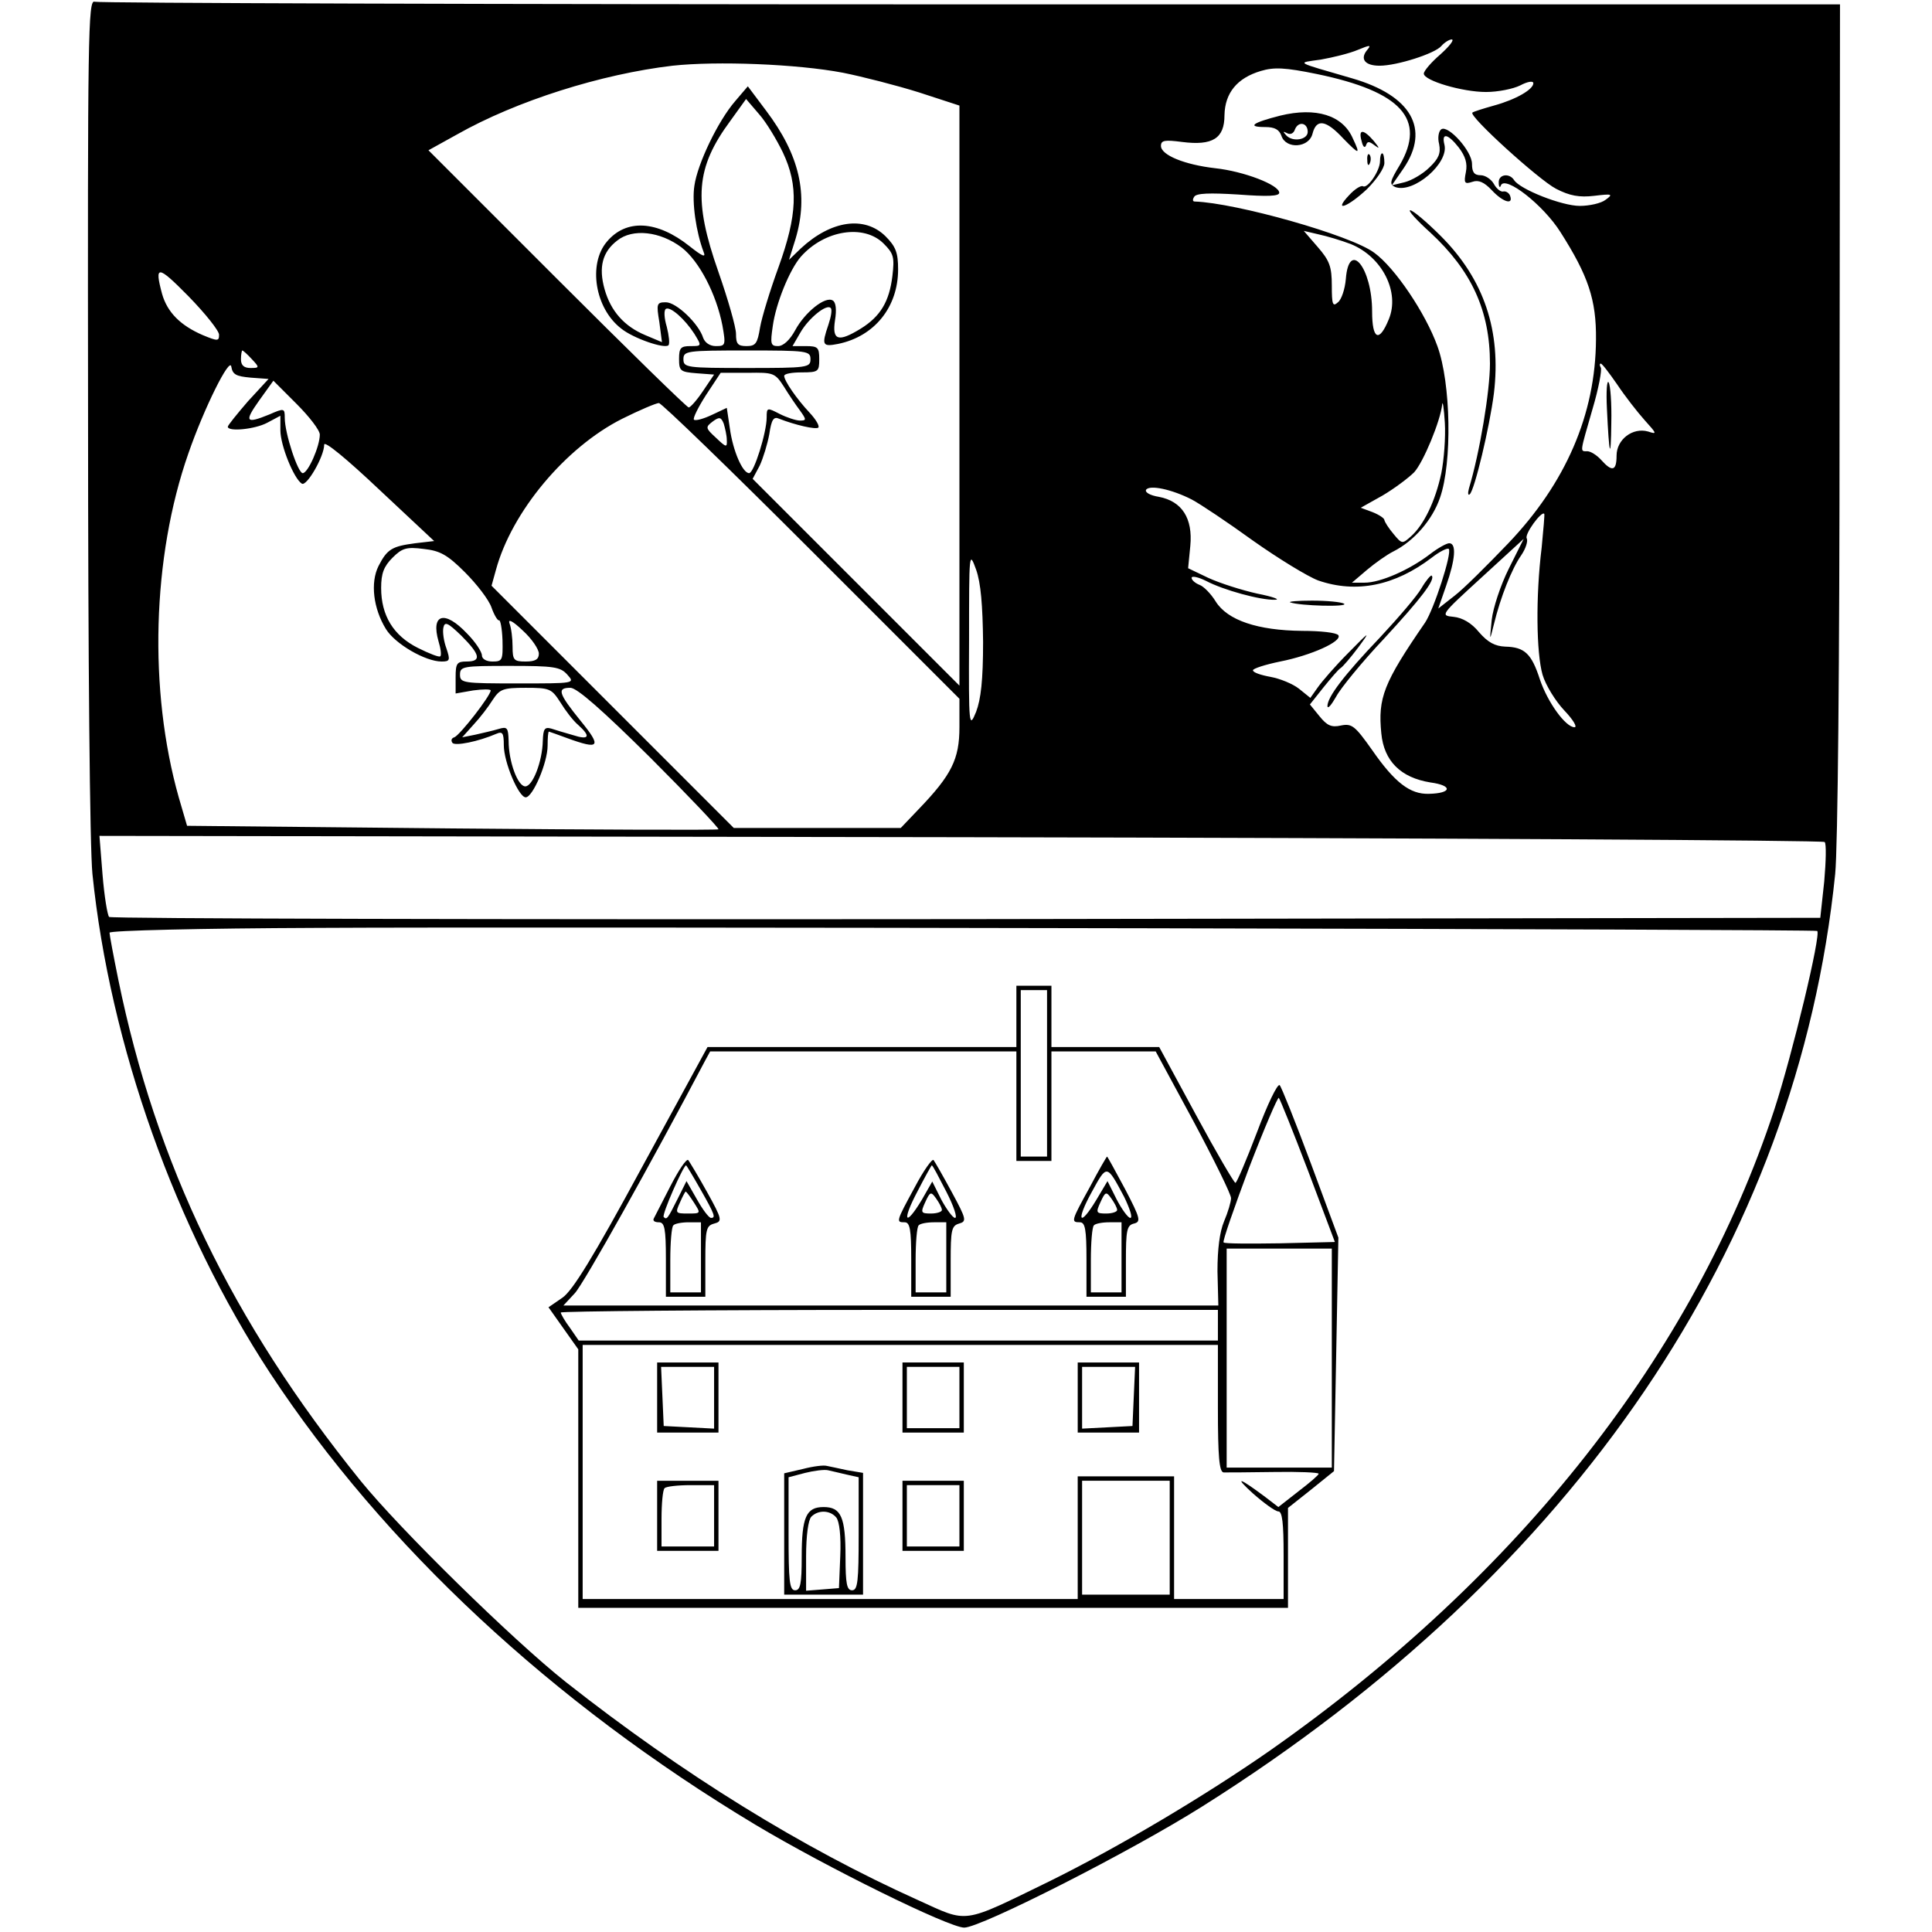 <?xml version="1.0" standalone="no"?>
<!DOCTYPE svg PUBLIC "-//W3C//DTD SVG 20010904//EN"
 "http://www.w3.org/TR/2001/REC-SVG-20010904/DTD/svg10.dtd">
<svg version="1.0" xmlns="http://www.w3.org/2000/svg"
 width="441pt" height="441pt" viewBox="0 0 441 441"
 preserveAspectRatio="xMidYMid meet">
<g transform="translate(0,441) scale(0.1,-0.1)"
fill="#000000" stroke="none">
<path d="M201 3464 c0 -561 4 -990 10 -1049 40 -390 189 -809 406 -1140 259
-393 644 -752 1107 -1030 162 -97 442 -235 477 -235 38 0 381 174 544 277 851
536 1358 1283 1444 2128 6 59 10 486 10 1043 l1 942 -1984 0 c-1091 0 -1992 3
-2000 6 -15 6 -16 -79 -15 -942z m3087 822 c-21 -18 -38 -38 -38 -44 0 -16 88
-42 142 -42 27 0 62 7 78 15 17 9 30 11 30 5 0 -14 -39 -37 -90 -51 -25 -7
-47 -14 -49 -16 -10 -7 152 -154 191 -174 31 -16 53 -20 87 -16 41 5 44 4 26
-9 -10 -8 -37 -14 -59 -14 -41 0 -137 38 -150 59 -11 17 -36 13 -35 -6 0 -10
3 -13 5 -6 10 23 97 -45 136 -107 63 -99 82 -154 81 -245 -1 -171 -69 -328
-201 -466 -47 -49 -101 -103 -122 -119 l-37 -29 18 52 c21 60 24 97 7 97 -6 0
-26 -11 -44 -25 -47 -36 -113 -65 -149 -65 l-29 0 34 29 c19 16 46 35 60 42
48 24 90 73 107 123 28 80 25 261 -6 346 -27 75 -97 179 -144 213 -53 40 -316
114 -410 117 -5 0 -5 5 -1 11 5 8 35 9 100 5 67 -5 94 -4 94 4 0 18 -81 49
-146 56 -70 8 -124 30 -124 51 0 13 9 14 48 9 70 -9 97 8 97 61 1 51 29 85 83
101 30 9 55 8 128 -7 193 -40 250 -103 189 -208 -23 -38 -24 -44 -10 -50 42
-15 123 55 112 97 -7 28 8 25 33 -7 15 -20 20 -36 16 -56 -5 -25 -3 -28 15
-22 14 5 27 -1 44 -19 25 -27 50 -35 42 -13 -2 6 -9 11 -15 10 -6 -2 -16 6
-22 17 -6 11 -20 20 -30 20 -15 0 -20 7 -20 26 0 29 -54 89 -70 79 -6 -4 -9
-19 -5 -34 4 -21 -1 -33 -22 -53 -15 -15 -41 -30 -57 -34 l-29 -7 27 39 c61
90 17 166 -117 205 -134 39 -128 35 -72 43 28 5 65 14 84 22 29 12 32 12 21
-1 -16 -20 -4 -35 29 -35 40 0 127 28 141 45 7 8 18 15 24 15 6 -1 -6 -16 -26
-34z m-1364 -42 c45 -9 123 -29 174 -45 l92 -30 0 -662 0 -662 -236 236 -236
236 16 30 c8 17 18 50 22 72 5 34 10 41 23 35 36 -14 83 -25 89 -20 3 4 -6 19
-20 34 -30 32 -58 73 -58 84 0 5 18 8 40 8 38 0 40 2 40 30 0 27 -3 30 -31 30
l-30 0 18 31 c19 33 60 66 69 56 4 -3 1 -20 -5 -38 -16 -47 -14 -51 22 -44 83
17 137 84 137 170 0 38 -5 52 -29 76 -48 47 -124 36 -193 -28 l-27 -26 15 48
c30 101 9 191 -67 292 l-42 56 -29 -34 c-39 -45 -86 -143 -93 -193 -6 -38 4
-106 21 -151 6 -14 -3 -10 -32 13 -74 59 -145 63 -189 10 -43 -51 -27 -152 33
-198 27 -22 99 -47 108 -38 3 4 1 22 -4 42 -6 20 -7 38 -2 41 10 6 43 -23 65
-57 17 -28 17 -28 -9 -28 -22 0 -26 -4 -26 -29 0 -28 3 -30 40 -33 l40 -3 -25
-37 c-14 -21 -29 -38 -33 -38 -4 0 -139 132 -301 294 l-293 293 65 36 c136 77
330 138 492 157 101 11 284 4 389 -16z m-137 -182 c36 -76 33 -143 -10 -262
-19 -52 -38 -114 -42 -137 -6 -37 -10 -43 -31 -43 -20 0 -24 5 -24 28 0 15
-18 78 -40 141 -58 165 -52 238 27 345 l36 50 30 -35 c16 -18 40 -58 54 -87z
m-231 -217 c40 -31 79 -106 93 -178 8 -45 7 -47 -15 -47 -14 0 -25 8 -29 19
-10 32 -61 81 -85 81 -21 0 -22 -3 -15 -45 l6 -46 -38 16 c-48 20 -79 55 -93
105 -14 50 -5 85 29 111 35 28 98 21 147 -16z m461 9 c23 -23 25 -31 20 -74
-7 -58 -27 -92 -72 -120 -52 -32 -66 -27 -59 19 4 24 2 41 -5 45 -17 11 -64
-27 -86 -68 -12 -22 -27 -36 -39 -36 -17 0 -18 5 -12 46 7 51 38 128 64 158
54 61 144 75 189 30z m1066 -1 c72 -29 113 -110 87 -172 -22 -54 -38 -46 -38
18 0 100 -53 165 -60 74 -2 -23 -10 -47 -18 -53 -12 -11 -14 -5 -14 38 0 43
-5 57 -32 88 l-32 37 34 -8 c19 -4 52 -14 73 -22z m-2583 -207 c0 -15 -3 -15
-37 -1 -51 22 -81 52 -93 94 -18 67 -10 66 60 -5 39 -40 70 -79 70 -88z m75
-56 c18 -19 17 -20 -3 -20 -15 0 -22 6 -22 20 0 11 2 20 3 20 2 0 12 -9 22
-20z m1275 0 c0 -19 -7 -20 -145 -20 -138 0 -145 1 -145 20 0 19 7 20 145 20
138 0 145 -1 145 -20z m-1278 -42 l41 -3 -47 -51 c-25 -29 -46 -55 -46 -58 0
-12 62 -6 90 9 l30 16 0 -33 c0 -35 31 -111 49 -122 11 -7 51 62 51 89 0 10
52 -33 125 -102 l126 -118 -43 -5 c-53 -7 -64 -13 -84 -52 -19 -38 -12 -97 17
-144 21 -34 90 -74 127 -74 19 0 20 3 11 30 -6 16 -9 37 -7 47 3 15 10 12 41
-18 43 -43 47 -59 12 -59 -22 0 -25 -4 -25 -36 l0 -37 40 7 c22 3 40 3 40 0 0
-12 -70 -102 -83 -107 -7 -2 -8 -8 -4 -13 7 -7 58 3 100 21 14 6 17 2 17 -26
0 -39 34 -119 50 -119 16 0 50 79 50 118 0 17 1 32 3 32 1 0 20 -7 42 -15 74
-27 79 -20 30 40 -51 63 -54 75 -23 75 15 0 73 -51 182 -159 88 -88 158 -162
156 -164 -3 -2 -277 -1 -609 2 l-604 6 -19 65 c-69 244 -61 548 22 785 36 104
95 222 98 198 3 -18 11 -22 44 -25z m3119 -15 c18 -27 46 -63 63 -82 28 -31
29 -33 8 -26 -35 10 -72 -18 -72 -55 0 -35 -10 -38 -35 -10 -10 11 -24 20 -32
20 -17 0 -17 -5 12 96 14 47 22 90 19 95 -3 5 -3 9 0 9 3 0 19 -21 37 -47z
m-1902 -5 c11 -18 28 -43 37 -55 15 -21 15 -23 0 -23 -9 0 -30 7 -46 15 -29
15 -30 15 -30 -8 0 -34 -29 -127 -40 -127 -15 0 -37 51 -44 102 l-7 47 -34
-16 c-19 -9 -37 -14 -41 -11 -3 3 10 29 28 57 l33 50 62 0 c58 1 62 0 82 -31z
m-1059 -110 c0 -27 -27 -88 -39 -88 -11 0 -41 91 -41 126 0 22 -1 23 -35 8
-54 -22 -58 -17 -24 31 l33 46 53 -53 c29 -29 53 -60 53 -70z m2560 -88 c-14
-65 -40 -118 -69 -144 -20 -18 -21 -18 -40 5 -11 13 -20 27 -21 32 0 4 -12 12
-27 18 l-27 10 50 28 c27 16 59 40 72 53 21 23 60 117 64 155 1 10 4 -9 6 -42
2 -33 -2 -85 -8 -115z m-1438 -177 l338 -338 0 -65 c0 -73 -18 -109 -93 -187
l-41 -43 -191 0 -190 0 -276 276 -277 277 10 36 c36 133 159 280 288 345 40
20 78 36 84 36 6 0 163 -152 348 -337z m-193 253 c1 -18 -1 -18 -25 5 -24 22
-24 24 -7 37 15 11 19 10 25 -5 3 -10 7 -27 7 -37z m1061 -136 c19 -10 82 -52
140 -94 58 -41 125 -82 149 -91 87 -30 175 -12 259 52 18 14 36 23 39 20 8 -9
-34 -138 -54 -168 -95 -138 -108 -172 -100 -253 6 -63 44 -101 112 -112 52 -7
49 -25 -4 -26 -42 -1 -77 25 -129 100 -39 55 -46 61 -71 56 -22 -5 -32 0 -49
21 l-22 27 31 39 c17 21 34 41 39 44 5 3 23 24 41 48 28 38 26 37 -23 -13 -30
-30 -61 -66 -70 -79 l-17 -24 -26 21 c-14 11 -43 23 -65 27 -22 4 -40 10 -40
15 0 4 28 13 62 20 71 14 142 46 133 60 -4 6 -41 10 -83 10 -101 1 -170 24
-197 67 -11 18 -28 35 -37 38 -10 4 -18 11 -18 16 0 5 15 2 33 -7 40 -21 124
-44 157 -43 14 0 -4 7 -40 14 -36 8 -86 24 -112 36 l-46 22 5 51 c6 63 -19
102 -72 112 -19 3 -32 10 -29 16 8 12 59 1 104 -22z m799 -110 c-14 -113 -12
-241 2 -290 7 -24 30 -61 50 -82 20 -21 30 -38 23 -38 -20 0 -61 56 -79 109
-19 59 -35 74 -79 75 -24 1 -40 10 -60 33 -17 21 -38 33 -58 35 -31 3 -30 4
64 90 l96 88 -34 -68 c-19 -38 -36 -90 -39 -117 -5 -50 -5 -50 5 -10 15 62 41
127 62 157 11 16 16 33 13 39 -6 9 34 64 40 56 1 -1 -2 -36 -6 -77z m-2458
-56 c27 -27 55 -63 61 -81 6 -17 14 -30 17 -29 3 2 7 -18 8 -45 1 -46 0 -49
-23 -49 -14 0 -24 6 -24 14 0 8 -15 31 -34 50 -51 54 -83 45 -65 -18 5 -16 7
-32 4 -34 -2 -3 -25 6 -51 19 -56 28 -84 74 -84 137 0 33 6 49 26 69 22 22 32
25 71 20 37 -4 54 -13 94 -53z m1183 -159 c0 -88 -5 -131 -16 -160 -16 -39
-17 -33 -16 165 0 199 0 204 16 160 11 -31 15 -82 16 -165z m-1014 -27 c0 -13
-8 -18 -30 -18 -27 0 -30 3 -30 34 0 19 -3 43 -7 53 -4 11 7 6 30 -16 21 -19
37 -43 37 -53z m65 -48 c18 -20 17 -20 -113 -20 -125 0 -132 1 -132 20 0 19 7
20 113 20 101 0 116 -2 132 -20z m-16 -63 c11 -18 29 -42 41 -52 29 -26 25
-35 -12 -23 -18 5 -41 12 -50 15 -15 4 -18 -1 -19 -28 -1 -47 -23 -104 -40
-104 -17 0 -38 56 -38 104 -1 30 -3 33 -23 27 -13 -4 -36 -9 -53 -13 l-30 -6
26 29 c15 16 34 41 44 57 16 24 23 27 75 27 55 0 59 -2 79 -33z m2886 -319 c4
-4 3 -44 -1 -90 l-9 -83 -1949 -3 c-1073 -1 -1953 1 -1957 5 -4 5 -11 48 -15
97 l-7 88 1966 -3 c1081 -2 1968 -7 1972 -11z m-17 -203 c9 -8 -56 -279 -98
-408 -183 -556 -582 -1063 -1150 -1462 -149 -104 -348 -222 -504 -299 -203
-99 -184 -96 -301 -43 -264 119 -535 286 -804 498 -121 96 -378 348 -468 459
-294 364 -467 724 -553 1144 -11 54 -20 102 -20 107 0 5 209 10 473 11 507 3
3420 -3 3425 -7z"/>
<path d="M2922 4146 c-63 -16 -77 -26 -34 -26 22 0 32 -6 37 -20 10 -31 63
-28 71 5 9 35 31 31 70 -11 37 -38 40 -38 22 0 -23 53 -84 72 -166 52z m63
-37 c0 -18 -34 -24 -49 -8 -8 9 -8 10 2 5 7 -4 15 -1 18 9 8 19 29 15 29 -6z"/>
<path d="M3108 4088 c3 -13 7 -17 10 -10 3 10 7 10 20 0 12 -9 11 -6 -2 10
-24 28 -36 28 -28 0z"/>
<path d="M3121 4044 c0 -11 3 -14 6 -6 3 7 2 16 -1 19 -3 4 -6 -2 -5 -13z"/>
<path d="M3150 4042 c0 -22 -29 -64 -39 -57 -5 2 -19 -7 -31 -20 -38 -40 -5
-29 40 13 22 22 40 48 40 60 0 12 -2 22 -5 22 -3 0 -5 -8 -5 -18z"/>
<path d="M3265 3879 c94 -87 136 -178 136 -299 0 -62 -23 -202 -48 -285 -3
-11 -2 -17 2 -13 11 10 45 152 55 230 17 142 -22 260 -121 359 -33 33 -64 59
-70 59 -6 0 15 -23 46 -51z"/>
<path d="M3668 3477 c5 -108 9 -122 10 -32 1 44 -2 85 -6 92 -4 7 -6 -20 -4
-60z"/>
<path d="M3245 3068 c-10 -18 -53 -68 -95 -113 -83 -87 -120 -136 -120 -157 1
-7 9 3 20 22 10 19 59 79 109 132 84 91 118 135 109 144 -2 2 -13 -11 -23 -28z"/>
<path d="M2945 3035 c22 -8 134 -11 123 -3 -7 4 -40 7 -73 7 -33 0 -55 -2 -50
-4z"/>
<path d="M2320 2090 l0 -70 -352 0 -353 0 -150 -275 c-111 -205 -158 -281
-181 -297 l-32 -22 34 -48 34 -48 0 -295 0 -295 810 0 810 0 0 114 0 114 53
42 52 42 5 266 5 267 -63 170 c-35 94 -67 174 -71 178 -5 4 -28 -44 -52 -108
-24 -63 -46 -115 -49 -115 -3 0 -44 70 -90 155 l-84 155 -123 0 -123 0 0 70 0
70 -40 0 -40 0 0 -70z m70 -130 l0 -190 -30 0 -30 0 0 190 0 190 30 0 30 0 0
-190z m-70 -75 l0 -125 40 0 40 0 0 125 0 125 119 0 119 0 86 -159 c47 -88 86
-167 86 -176 0 -8 -7 -32 -16 -53 -10 -24 -15 -63 -15 -114 l2 -78 -747 0
-748 0 26 28 c20 21 176 300 297 530 l12 22 349 0 350 0 0 -125z m666 -148
l61 -162 -125 -3 c-68 -1 -127 -1 -129 2 -3 2 24 79 58 170 35 91 66 163 68
160 3 -3 33 -78 67 -167z m54 -427 l0 -250 -120 0 -120 0 0 250 0 250 120 0
120 0 0 -250z m-260 75 l0 -35 -729 0 -730 0 -20 29 c-12 16 -21 32 -21 35 0
3 338 6 750 6 l750 0 0 -35z m0 -190 c0 -109 3 -145 13 -146 6 0 58 0 115 1
56 1 102 -1 102 -4 0 -3 -21 -21 -46 -40 l-46 -36 -30 23 c-60 45 -72 48 -28
8 25 -22 51 -41 58 -41 9 0 12 -27 12 -100 l0 -100 -125 0 -125 0 0 140 0 140
-110 0 -110 0 0 -140 0 -140 -565 0 -565 0 0 290 0 290 725 0 725 0 0 -145z
m-110 -295 l0 -130 -100 0 -100 0 0 130 0 130 100 0 100 0 0 -130z"/>
<path d="M1530 1702 c-19 -37 -36 -70 -38 -74 -2 -5 3 -8 12 -8 13 0 16 -14
16 -85 l0 -85 45 0 45 0 0 81 c0 73 2 81 20 86 19 5 19 9 -16 72 -20 36 -40
69 -43 73 -4 4 -22 -23 -41 -60z m69 -7 c33 -58 35 -65 24 -65 -5 0 -19 19
-32 42 l-24 42 -20 -40 c-23 -46 -25 -49 -32 -42 -5 5 45 118 51 118 1 0 16
-25 33 -55z m-15 -30 c16 -25 16 -25 -14 -25 -28 0 -29 1 -18 25 6 14 12 25
13 25 2 0 10 -11 19 -25z m16 -125 l0 -80 -35 0 -35 0 0 73 c0 41 3 77 7 80 3
4 19 7 35 7 l28 0 0 -80z"/>
<path d="M2088 1700 c-43 -79 -43 -80 -23 -80 12 0 15 -16 15 -85 l0 -85 45 0
45 0 0 81 c0 71 2 81 19 86 18 5 17 10 -16 71 -20 37 -39 70 -42 74 -3 4 -23
-24 -43 -62z m72 -10 c17 -33 26 -60 20 -60 -5 0 -19 19 -31 41 l-21 42 -24
-42 c-38 -63 -46 -49 -10 19 17 33 32 60 33 60 2 0 16 -27 33 -60z m-10 -42
c0 -4 -11 -8 -25 -8 -23 0 -24 2 -13 26 11 24 13 25 25 8 7 -10 13 -21 13 -26z
m10 -108 l0 -80 -35 0 -35 0 0 73 c0 41 3 77 7 80 3 4 19 7 35 7 l28 0 0 -80z"/>
<path d="M2488 1701 c-43 -78 -44 -81 -23 -81 12 0 15 -16 15 -85 l0 -85 45 0
45 0 0 81 c0 70 2 82 18 86 17 4 15 12 -20 79 -22 41 -40 74 -41 74 -1 0 -19
-31 -39 -69z m78 -23 c13 -27 20 -48 14 -48 -5 0 -19 19 -31 42 l-21 42 -25
-42 c-39 -65 -48 -50 -11 17 35 64 34 64 74 -11z m-16 -30 c0 -4 -11 -8 -25
-8 -23 0 -24 2 -13 26 11 24 13 25 25 8 7 -10 13 -21 13 -26z m10 -108 l0 -80
-35 0 -35 0 0 73 c0 41 3 77 7 80 3 4 19 7 35 7 l28 0 0 -80z"/>
<path d="M1500 1220 l0 -80 70 0 70 0 0 80 0 80 -70 0 -70 0 0 -80z m130 0 l0
-71 -57 3 -58 3 -3 68 -3 67 61 0 60 0 0 -70z"/>
<path d="M2060 1220 l0 -80 70 0 70 0 0 80 0 80 -70 0 -70 0 0 -80z m130 0 l0
-70 -60 0 -60 0 0 70 0 70 60 0 60 0 0 -70z"/>
<path d="M2460 1220 l0 -80 70 0 70 0 0 80 0 80 -70 0 -70 0 0 -80z m128 3
l-3 -68 -57 -3 -58 -3 0 71 0 70 60 0 61 0 -3 -67z"/>
<path d="M1833 1057 l-43 -10 0 -138 0 -139 90 0 90 0 0 139 0 139 -36 6 c-19
4 -41 9 -47 10 -7 2 -31 -1 -54 -7z m100 -13 l27 -6 0 -129 c0 -108 -2 -129
-15 -129 -12 0 -15 15 -15 76 0 91 -10 114 -50 114 -40 0 -50 -23 -50 -114 0
-61 -3 -76 -15 -76 -13 0 -15 21 -15 129 l0 129 38 10 c20 5 44 8 52 6 8 -2
27 -6 43 -10z m-24 -98 c7 -9 11 -42 9 -88 l-3 -73 -37 -3 -38 -3 0 78 c0 48
5 84 12 91 16 16 43 15 57 -2z"/>
<path d="M1500 950 l0 -80 70 0 70 0 0 80 0 80 -70 0 -70 0 0 -80z m130 0 l0
-70 -60 0 -60 0 0 63 c0 35 3 67 7 70 3 4 30 7 60 7 l53 0 0 -70z"/>
<path d="M2060 950 l0 -80 70 0 70 0 0 80 0 80 -70 0 -70 0 0 -80z m130 0 l0
-70 -60 0 -60 0 0 70 0 70 60 0 60 0 0 -70z"/>
</g>
</svg>

